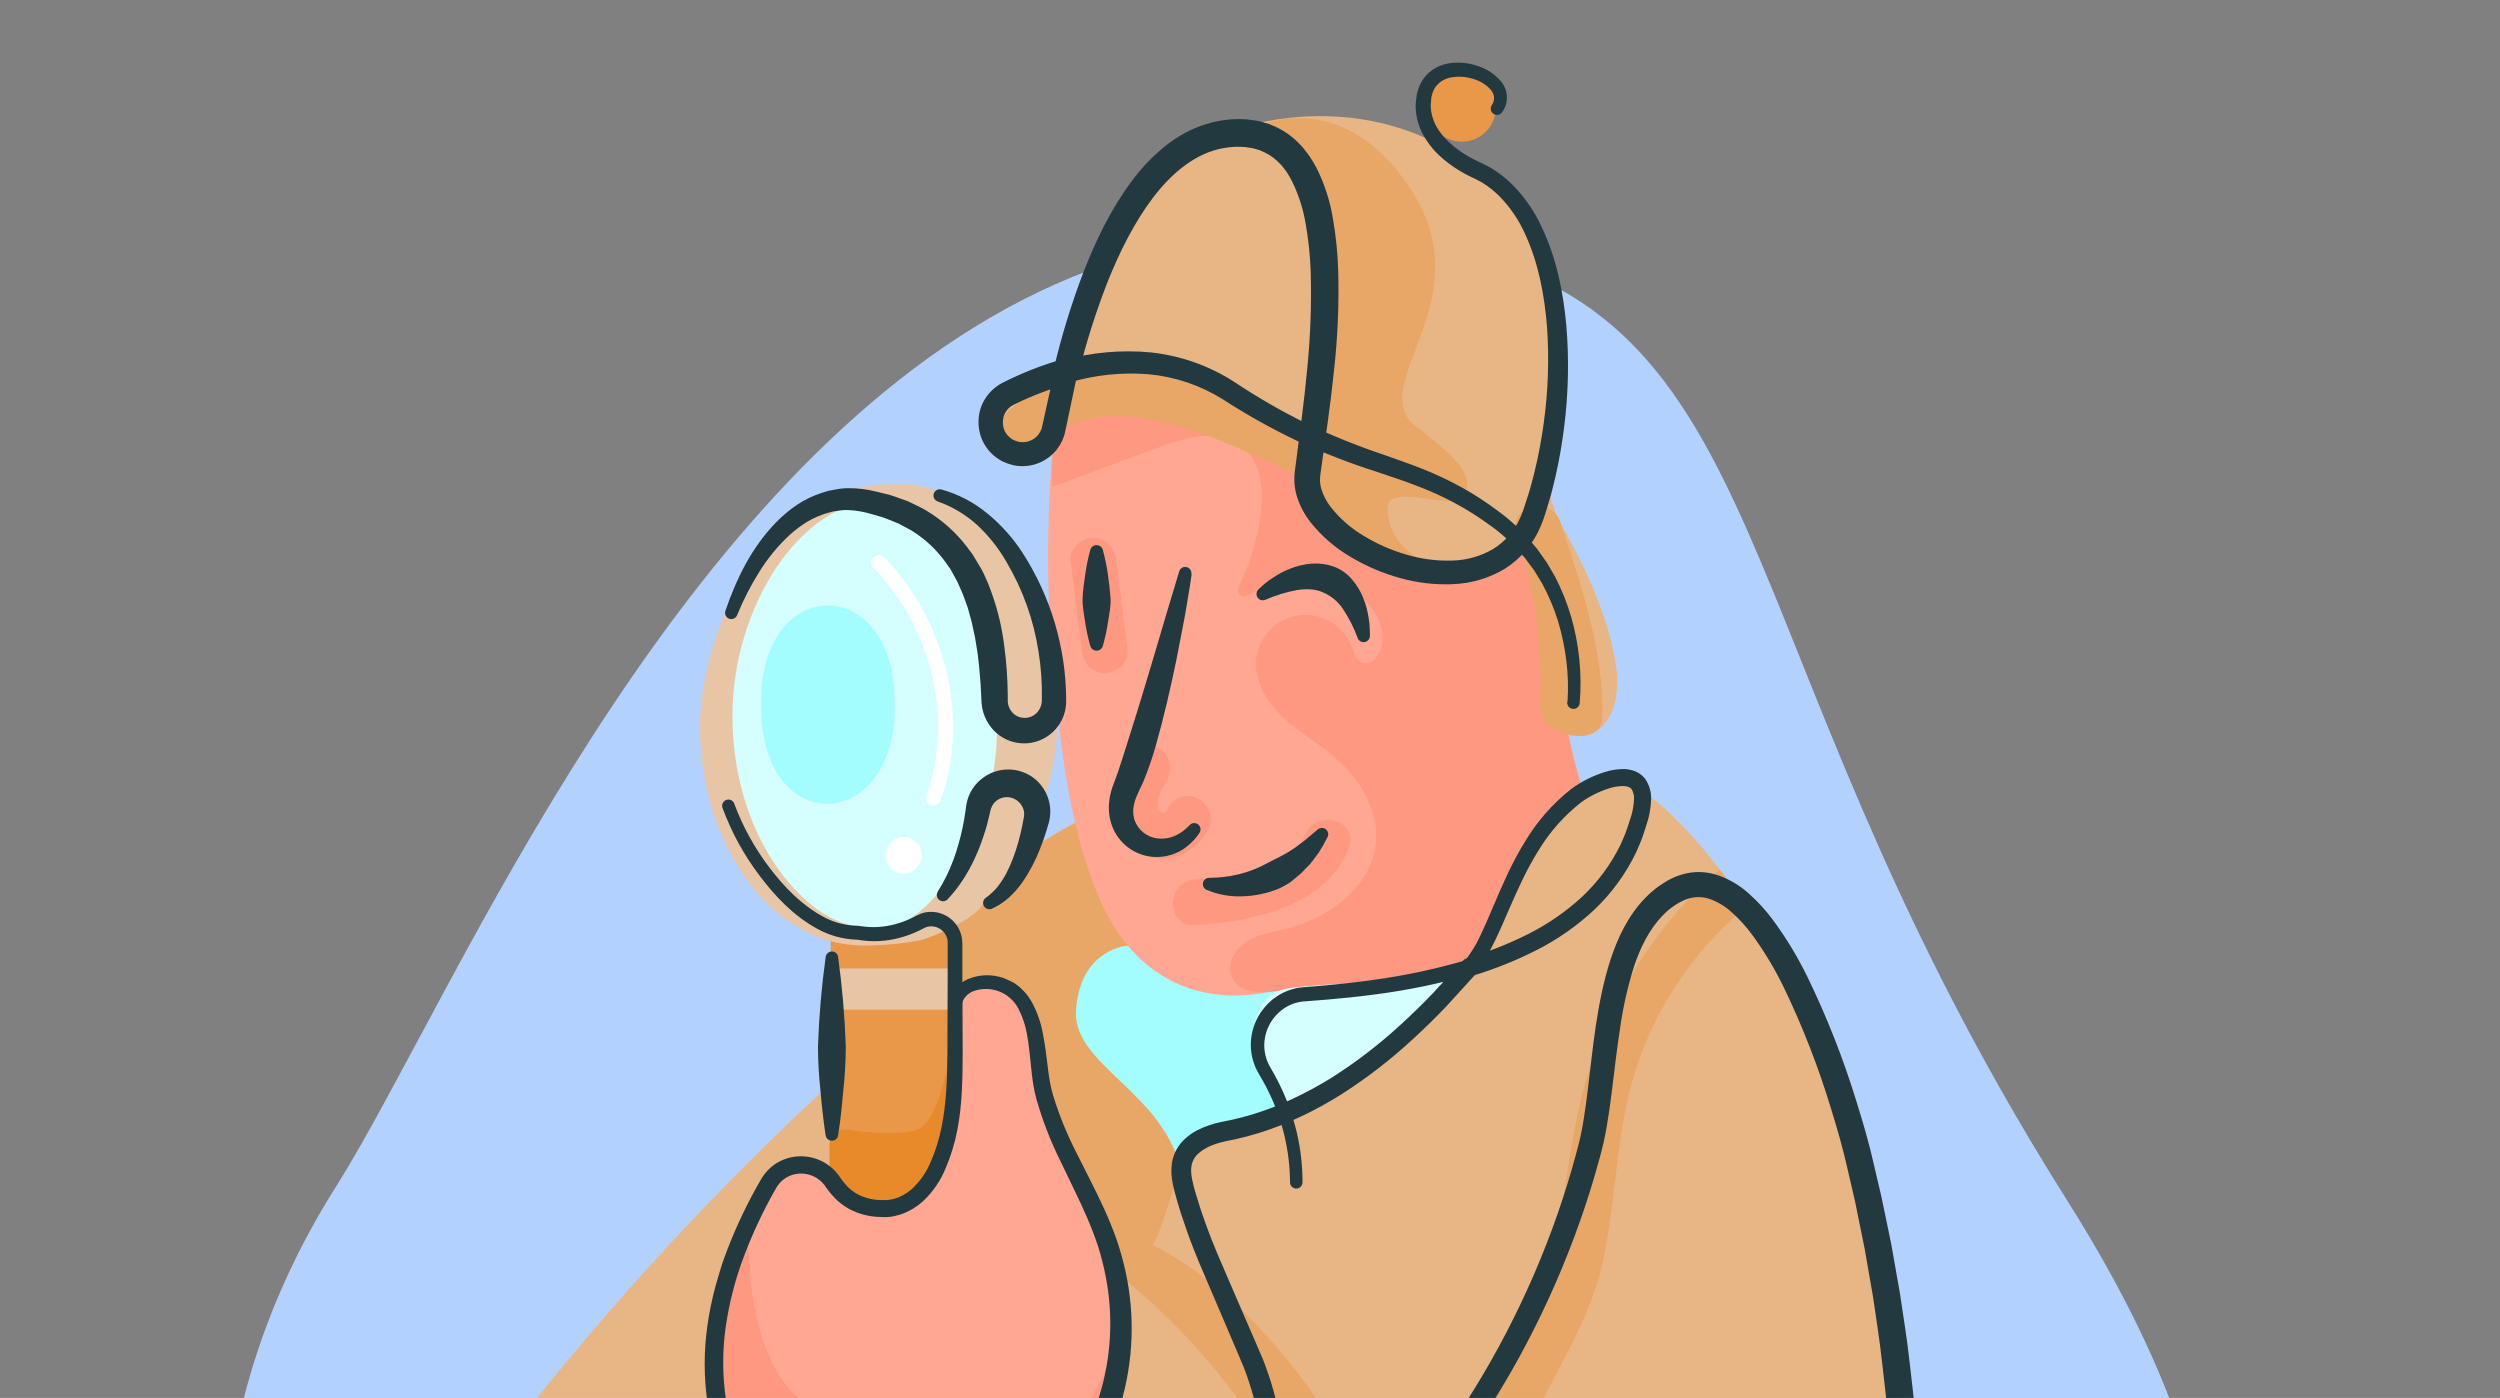 <svg width="490" height="274" viewBox="0 0 490 274" fill="none" xmlns="http://www.w3.org/2000/svg">
<rect x="0" y="0" width="490" height="274" fill="#808080" stroke="none"/>
<g clip-path="url(#clip0_1743_15226)">
<path d="M286.497 27.773C290.202 27.773 293.205 24.763 293.205 21.05C293.205 17.338 290.202 14.328 286.497 14.328C282.792 14.328 279.789 17.338 279.789 21.05C279.789 24.763 282.792 27.773 286.497 27.773Z" fill="#E89848"/>
<path d="M252.057 418.859C70.453 454.704 5.146 328.311 65.979 232.386C71.859 223.057 79.263 208.738 88.289 192.042C119.992 133.447 172.079 45.914 252.057 45.914C342.036 45.914 332.598 97.291 380.613 192.042C387.439 205.517 395.436 219.87 405.035 235.072C494.494 376.742 352.889 398.966 252.057 418.859Z" fill="#B3D1FF"/>
<path d="M371.343 368.442C371.254 369.257 371.163 370.075 371.068 370.897C370.99 371.648 370.887 372.37 370.799 373.146L370.72 373.789C370.686 374.084 370.647 374.373 370.603 374.678C369.985 379.51 369.27 384.405 368.393 389.316L368.319 389.34C342.732 399.804 312.533 406.787 283.358 412.704C272.696 414.86 262.151 416.893 252.057 418.857C240.875 421.07 230.134 422.677 219.835 423.679C204.956 425.223 189.973 425.491 175.049 424.479C147.898 422.515 124.887 415.935 106.101 405.967C105.929 405.888 105.768 405.795 105.611 405.707C104.631 404.901 103.651 404.101 102.671 403.315C101.276 402.202 99.863 401.117 98.432 400.06C95.982 398.223 93.49 396.449 90.955 394.737C90.904 394.709 90.856 394.676 90.813 394.639C83.463 389.384 76.446 383.801 71.57 376.028C64.872 365.343 61.731 352.296 63.554 339.745C64.309 334.823 65.655 330.01 67.562 325.412C79.102 305.564 94.071 287.543 108.516 269.974C123.158 252.08 138.879 235.1 155.591 219.131C162.506 212.542 169.603 206.158 176.881 199.981L177.165 199.873C177.945 199.588 179.655 199.74 179.527 198.891C176.048 175.321 222.569 155.07 222.569 155.07L250.068 197.143L281.261 195.925L282.241 195.89L316.414 194.555L351.204 193.2C351.694 194.088 352.184 194.972 352.625 195.851C355.27 200.832 357.617 205.966 359.656 211.226C361.944 217.894 363.512 223.595 364.198 226.384C366.534 235.763 368.448 245.237 369.941 254.805C375.831 292.291 375.645 330.877 371.343 368.442Z" fill="#E8B684"/>
<path d="M231.483 229.043C231.483 229.043 230.435 258.397 238.191 271.405C238.191 271.405 226.784 259.453 208.223 244.285C189.662 229.117 177.956 186.534 187.422 177.945C196.889 169.357 211.653 159.045 217.391 159.566C223.129 160.086 239.534 185.1 239.534 185.1L231.483 229.043Z" fill="#E8A766"/>
<path d="M180.682 177.938H169.554C165.833 177.938 162.816 180.96 162.816 184.689V240.889C162.816 244.618 165.833 247.641 169.554 247.641H180.682C184.403 247.641 187.419 244.618 187.419 240.889V184.689C187.419 180.96 184.403 177.938 180.682 177.938Z" fill="#E89848"/>
<path d="M137.199 142.075C137.199 128.287 147.391 91.199 179.599 95.235C183.666 95.726 176.821 102.109 173.783 104.874C173.743 104.908 161.533 106.779 161.503 106.814C157.627 110.43 154.67 114.924 152.879 119.919C148.028 132.947 147.117 150.05 154.07 162.522C157.867 169.333 175.434 173.428 182.24 176.595C186.096 178.388 194.872 174.022 192.079 177.941C190.428 180.258 182.769 183.794 180.167 184.324C176.964 184.931 173.715 185.26 170.456 185.306C168.004 185.402 165.552 185.154 163.169 184.57C161.172 184.052 159.244 183.297 157.426 182.321C153.607 180.221 150.248 177.374 147.548 173.949C144.554 170.171 142.191 165.932 140.551 161.398C138.726 156.403 137.635 151.17 137.312 145.861C137.237 144.601 137.199 143.339 137.199 142.075Z" fill="#E8C6A5"/>
<path d="M187.419 189.82H162.816V197.888H187.419V189.82Z" fill="#E8C6A5"/>
<path d="M199.476 142.983C199.476 158.936 190.906 173.363 180.249 179.565C173.879 183.267 165.951 182.565 160.061 178.146C150.227 170.78 143.562 156.579 143.562 140.292C143.562 119.177 156.758 97.93 173.085 97.93C197.315 99.255 199.476 121.888 199.476 142.983Z" fill="#D4FEFF"/>
<path d="M175.366 138.083C175.366 138.335 175.366 138.585 175.366 138.834C175.249 162.772 150.445 164.235 149.235 140.361C149.195 139.608 149.176 138.849 149.176 138.083C149.176 137.605 149.176 137.13 149.176 136.659C149.754 112.676 174.749 112.676 175.332 136.659C175.355 137.13 175.366 137.605 175.366 138.083Z" fill="#A3FDFF"/>
<path d="M207.322 140.282C207.213 149.732 204.777 159.009 200.231 167.289C197.693 171.851 194.425 176.177 190.182 179.275C189.089 180.076 179.627 185.408 178.686 183.748C178.039 182.609 172.929 181.966 174.212 181.73C179.975 180.67 184.326 174.33 185.237 173.383C188.501 170.004 190.603 165.664 192.181 161.234C195.656 151.382 196.359 140.761 194.214 130.535C192.093 120.326 187.354 106.709 178.461 100.581C173.967 97.497 168.622 97.89 163.477 100.355C164.912 98.991 166.53 97.835 168.283 96.918C169.795 96.178 171.396 95.638 173.046 95.312C187.79 92.43 199.163 107.097 203.75 119.319C206.237 126.022 207.448 133.132 207.322 140.282Z" fill="#E8C6A5"/>
<path d="M221.192 185.328C221.192 185.328 211.798 185.775 210.902 197.879C210.005 209.983 232.148 214.913 232.148 235.085C232.148 255.257 260.999 225.225 260.999 225.225L260.553 181.297L221.192 185.328Z" fill="#A3FDFF"/>
<path d="M291.644 196.977C283.387 194.895 274.904 193.846 266.389 193.854H266.345C260.235 192.955 253.542 193.653 246.917 194.738C242.712 195.445 238.404 195.222 234.294 194.085C226.68 191.968 220.574 186.449 216.561 178.416C216.4 178.111 216.257 177.782 216.106 177.468C209.736 163.905 207.805 146.041 206.418 131.212C205.345 119.271 205.138 107.268 205.801 95.297C205.987 91.507 206.247 87.712 206.58 83.915C208.001 67.411 220.589 54.453 236.264 49.817C242.863 47.84 249.835 47.449 256.613 48.676C263.391 49.903 269.786 52.713 275.278 56.878C281.721 61.691 287.597 68.614 292.32 77.993C304.012 101.195 303.698 142.781 313.121 163.267C323.994 186.901 291.644 196.977 291.644 196.977Z" fill="#FFA792"/>
<path d="M291.615 196.324C289.244 196.515 286.882 195.946 284.554 195.465C273.461 193.166 262.062 192.736 250.828 194.193C247.466 194.63 243.218 194.821 241.596 191.841C240.268 189.386 241.807 186.233 244.11 184.686C246.413 183.14 249.26 182.722 251.95 182.084C260.402 180.021 268.84 173.883 269.668 165.207C270.281 158.789 266.522 152.631 261.632 148.443C258.413 145.688 254.684 143.567 251.577 140.684C248.471 137.802 245.942 133.849 246.187 129.616C246.325 127.412 247.209 125.32 248.693 123.687C250.177 122.053 252.173 120.976 254.35 120.633C256.527 120.289 258.757 120.7 260.67 121.798C262.582 122.896 264.065 124.614 264.871 126.67C265.332 127.839 265.68 129.238 266.831 129.773C268.507 130.564 270.305 128.718 270.751 126.92C271.731 122.83 269.178 118.573 265.763 116.118C259.937 111.939 251.455 111.924 245.609 116.078C244.806 116.653 243.649 117.276 242.958 116.569C242.419 115.99 242.753 115.057 243.096 114.34C245.031 110.277 246.352 105.947 247.016 101.494C247.79 96.343 247.28 90.254 243.096 87.195C238.602 83.92 232.35 85.722 227.136 87.686L206.292 95.406C205.944 95.533 206.63 82.447 206.894 81.229C207.93 76.427 209.769 71.835 212.333 67.647C217.723 58.808 226.416 52.7 236.294 49.812L252.528 66.125L275.254 56.849C290.209 68.03 297.226 86.945 300.832 105.29C304.439 123.635 305.468 142.644 311.994 160.159C313.553 164.338 315.424 168.551 315.38 173.009C315.263 181.99 307.437 188.875 299.646 193.324C297.152 194.748 294.492 196.083 291.615 196.324Z" fill="#FF9880"/>
<path d="M194.719 84.043C195.763 87.078 199.379 88.35 202.236 86.901C211.016 82.447 223.09 75.774 231.479 79.103C252.951 87.623 256.268 92.97 256.268 92.97C256.268 92.97 255.778 107.343 271.977 110.255C288.177 113.167 292.332 109.435 295.909 107.117C299.486 104.799 303.068 122.433 303.749 135.804C304.401 148.777 319.032 146.489 316.719 130.402C315.303 120.581 310.09 110.009 306.258 103.297C303.713 98.85 302.829 93.64 303.764 88.6C306.214 75.425 308.34 48.585 289.691 33.402C264.279 12.774 227.304 26.061 220.743 40.331C214.182 54.6 209.336 72.607 209.336 72.607C209.336 72.607 192.127 76.501 194.719 84.043Z" fill="#E8B684"/>
<path d="M328.098 160.688V244.955H237.742V222.416C238.599 222.101 239.481 221.858 240.378 221.689C244.309 220.922 248.149 219.743 251.835 218.173C250.257 213.572 247.067 209.644 246.097 204.827C245.327 200.997 246.44 196.416 249.875 194.564C251.389 193.749 253.153 193.582 254.868 193.405C261.145 192.831 267.451 192.635 273.728 192.026C277.618 191.648 285.351 191.726 288.379 188.976C289.036 188.319 289.584 187.559 290.001 186.727C293.622 180.29 296.371 173.214 300.781 167.238C302.342 165.005 304.418 163.183 306.832 161.925C309.846 160.452 312.957 161.012 316.186 160.943L328.098 160.688Z" fill="#D4FEFF"/>
<path d="M371.067 370.881C370.95 371.863 370.837 372.811 370.719 373.778C370.685 374.073 370.646 374.363 370.602 374.667C369.974 379.578 369.225 384.488 368.318 389.335C360.027 434.554 339.609 476.249 292.535 476.249C247.705 476.249 230.868 453.612 219.829 423.707C215.257 411.284 211.68 397.594 207.52 383.751C188.812 397.422 168.81 399.268 169.751 383.923C170.388 373.685 168.771 363.329 166.379 354.26C164.775 348.22 164.835 341.857 166.552 335.849C168.269 329.84 171.579 324.411 176.13 320.137C176.104 320.099 176.074 320.063 176.042 320.029C176.106 319.995 176.292 319.897 176.581 319.725C180.416 317.481 184.107 315.002 187.636 312.3C197.436 304.905 210.754 292.521 216.835 276.592C219.244 270.457 220.347 263.886 220.074 257.299C220.074 257.299 220.745 251.254 220.745 251.249C220.741 251.232 220.741 251.213 220.745 251.195C220.835 250.818 220.993 250.46 221.21 250.14L221.235 250.095C221.995 248.964 222.832 247.886 223.739 246.869L223.802 246.791C224.582 245.935 225.294 245.021 225.934 244.056C228.805 238.757 229.594 232.06 232.794 226.761C237.018 219.833 244.309 219.572 251.095 216.449C262.15 211.343 272.651 204.571 281.26 195.924C281.618 195.585 281.956 195.227 282.299 194.873C291.712 185.052 295.558 172.56 303.124 161.713C305.203 158.75 307.945 156.315 311.13 154.603C315.379 152.3 317.785 151.824 321.714 154.731C327.511 159.027 332.568 164.448 337.046 170.41C338.845 172.801 340.565 175.276 342.191 177.805C345.465 182.853 348.429 188.116 351.183 193.199C351.673 194.087 352.163 194.971 352.604 195.85C355.249 200.831 357.597 205.965 359.635 211.225C365.074 225.21 368.348 239.867 369.925 254.805C370.699 262.25 371.078 269.73 371.062 277.216C371.038 277.52 376.604 323.305 371.067 370.881Z" fill="#E8B684"/>
<path d="M190.529 198.868C190.11 198.761 189.674 198.744 189.249 198.821C188.824 198.897 188.42 199.064 188.065 199.311C187.71 199.557 187.412 199.877 187.191 200.249C186.97 200.62 186.832 201.035 186.785 201.466C186.124 207.751 184.178 220.454 179.2 221.598C175.05 222.531 169.601 221.971 166.092 221.416C165.661 221.347 165.22 221.372 164.799 221.49C164.378 221.608 163.988 221.816 163.655 222.1C163.323 222.384 163.055 222.737 162.872 223.134C162.689 223.531 162.594 223.964 162.594 224.402V239.968C162.594 240.38 162.678 240.788 162.841 241.166C163.004 241.545 163.242 241.886 163.541 242.169C163.84 242.451 164.194 242.67 164.58 242.811C164.967 242.952 165.378 243.012 165.789 242.988L190.156 241.549C190.927 241.503 191.65 241.162 192.178 240.598C192.705 240.033 192.997 239.288 192.993 238.514L192.797 201.804C192.793 201.135 192.568 200.487 192.156 199.96C191.745 199.433 191.171 199.058 190.524 198.892L190.529 198.868Z" fill="#E8892A"/>
<path d="M280.283 306.709C279.527 307.467 279.027 308.442 278.851 309.498C278.675 310.554 278.833 311.639 279.303 312.601C279.672 313.361 280.025 314.093 280.361 314.796C280.86 315.839 281.625 316.731 282.579 317.382C283.532 318.033 284.641 318.419 285.792 318.502C286.943 318.584 288.095 318.361 289.132 317.853C290.168 317.346 291.053 316.572 291.695 315.612L298.8 304.995L310.859 284.956C315.205 277.747 326.147 279.888 327.519 288.202C339.769 363.733 280.91 376.363 273.325 339.731C271.855 332.651 269.253 325.29 265.975 317.983C265.188 316.235 264.361 314.487 263.495 312.739C263.432 312.611 263.378 312.498 263.324 312.371C263.276 312.298 263.234 312.223 263.196 312.145C263 311.614 262.804 311.094 262.608 310.573C248.07 272.552 223.408 253.122 220.777 251.158C220.625 251.04 220.547 250.986 220.547 250.986L221.243 250.097L221.267 250.053L223.771 246.827L223.835 246.748L225.966 244.013C246.708 254.605 261.349 277.718 268.67 291.585C269.064 292.33 269.634 292.967 270.332 293.438C271.029 293.91 271.831 294.202 272.668 294.29C273.505 294.377 274.35 294.257 275.13 293.939C275.909 293.622 276.598 293.117 277.137 292.469L277.166 292.434C286.124 281.632 293.209 269.807 299.667 257.409C305.851 245.54 306.468 231.384 309.203 218.43C313.221 199.387 322.692 182.972 337.049 170.406C338.848 172.798 340.567 175.272 342.194 177.801C331.365 186.755 323.546 198.831 319.801 212.39C316.69 223.846 316.66 235.832 314.137 247.401C311.687 258.572 305.067 268.604 300.074 278.798C295.079 289.144 288.389 298.578 280.283 306.709Z" fill="#E8A766"/>
<path d="M219.704 259.897C219.683 265.583 218.713 271.226 216.833 276.592C211.869 290.925 200.898 303.378 187.634 312.3C184.057 314.692 178.324 316.72 176.266 320.771C176.229 320.868 176.169 320.956 176.093 321.026C176.016 321.096 175.923 321.147 175.823 321.175C175.723 321.203 175.618 321.206 175.516 321.185C175.414 321.165 175.318 321.12 175.237 321.056C175.442 320.626 175.774 320.269 176.187 320.034C170.616 314.196 164.834 308.74 158.189 304.11C158.189 304.11 146.498 296.489 142.019 280.874C142.019 279.941 141.436 278.998 141.206 278.031C139.736 271.701 139.427 264.188 141.284 255.492C141.515 254.441 141.774 253.366 142.064 252.281C142.353 251.195 142.681 250.086 143.044 248.956C143.733 246.812 144.563 244.601 145.533 242.322C147.039 238.784 148.757 235.341 150.678 232.011C151.223 231.056 151.975 230.236 152.877 229.611C153.78 228.985 154.811 228.571 155.895 228.397C156.979 228.223 158.088 228.295 159.14 228.607C160.192 228.918 161.162 229.462 161.977 230.199C162.1 230.303 162.216 230.415 162.325 230.533C162.554 230.76 162.766 231.003 162.962 231.259C163.05 231.392 163.148 231.529 163.246 231.672C163.496 232.04 163.736 232.408 164.035 232.747C165.941 235.168 168.543 236.916 172.889 236.916C173.074 236.929 173.259 236.929 173.443 236.916C176.021 236.862 186.756 235.026 186.756 208.21V197.309C187.653 192.889 192.313 191.588 196.13 193.012C203.911 195.899 202.804 207.552 204.352 213.891C206.93 224.414 213.662 233.489 217.063 243.737C218.807 248.945 219.699 254.403 219.704 259.897Z" fill="#FFA792"/>
<path d="M220.99 127.48L218.78 109.866C218.476 107.445 216.942 105.412 214.306 105.383C212.121 105.383 209.533 107.465 209.832 109.866L212.042 127.48C212.346 129.9 213.88 131.933 216.516 131.963C218.726 131.982 221.313 129.881 220.99 127.48Z" fill="#FF9880"/>
<path d="M230.886 167.789C230.565 167.898 230.238 167.988 229.906 168.059C230.218 167.921 230.548 167.83 230.886 167.789Z" fill="#FF9880"/>
<path d="M237.088 161.688C236.564 163.1 235.736 164.378 234.663 165.432C233.59 166.486 232.298 167.29 230.879 167.787C230.558 167.896 230.231 167.986 229.899 168.057C228.512 168.366 227.073 168.35 225.693 168.009C224.314 167.668 223.032 167.012 221.947 166.093C216.067 161.271 217.968 153.93 221.104 148.126C223.848 143.053 231.57 147.581 228.826 152.653C228.037 154.126 226.224 156.798 227.102 158.546C227.252 158.908 227.524 159.207 227.871 159.39C228.165 159.523 228.542 159.012 228.478 159.238C229.375 157.004 231.458 155.501 233.952 156.179C236.127 156.773 237.955 159.429 237.088 161.688Z" fill="#FF9880"/>
<path d="M219.704 259.899C219.683 265.585 218.713 271.228 216.833 276.594C211.869 290.927 200.898 303.38 187.634 312.302C184.057 314.694 178.324 316.722 176.266 320.773C176.229 320.87 176.169 320.958 176.093 321.028C176.016 321.098 175.923 321.149 175.823 321.177C175.723 321.204 175.618 321.208 175.516 321.187C175.414 321.167 175.318 321.122 175.237 321.058C175.442 320.628 175.774 320.271 176.187 320.036C170.616 314.198 164.834 308.742 158.189 304.112C158.189 304.112 146.498 296.491 142.019 280.876C142.019 279.943 141.436 279 141.206 278.033C139.736 271.703 139.427 264.19 141.284 255.494C141.515 254.443 141.774 253.368 142.064 252.283C142.353 251.197 142.681 250.088 143.044 248.958C143.733 246.814 144.563 244.603 145.533 242.324C145.928 242.278 146.326 242.263 146.723 242.28C146.723 242.28 145.606 271.713 161.708 277.021C177.809 282.329 179.749 293.088 185.639 294.281C191.529 295.474 213.148 285.295 219.626 260.193L219.704 259.899Z" fill="#FF9880"/>
<path d="M305.824 102.324C303.991 96.888 295.347 99.221 297.195 104.706C300.895 115.584 302.472 127.073 301.84 138.548C301.531 144.313 313.718 146.709 314.026 140.959C314.668 128.654 309.763 113.996 305.824 102.324Z" fill="#E8A766"/>
<path d="M286.945 97.253C286.899 97.376 286.825 97.487 286.729 97.577C284.671 99.87 271.887 94.689 271.96 99.497C272.034 104.304 274.646 108.552 281.8 111.375C263.346 113.339 255.193 101.962 256.251 92.971C256.467 91.115 256.834 88.615 257.231 85.674C259.897 66.356 264.581 27.869 244.285 26.111C246.172 24.166 263.131 16.693 276.434 36.963C291.134 59.305 266.815 75.667 277.777 83.803C288.738 91.94 288.121 94.184 286.945 97.253Z" fill="#E8A766"/>
<path d="M262.12 86.276C252.08 81.96 234.229 72.778 223.219 71.643C213.673 70.661 204.329 74.295 197.396 80.791C193.182 84.72 199.517 91.069 203.722 87.131C218.02 73.735 242.373 87.965 257.2 94.344C262.433 96.598 267.402 88.55 262.12 86.276Z" fill="#E8A766"/>
<path d="M177.136 171.216C179.111 171.216 180.713 169.611 180.713 167.631C180.713 165.652 179.111 164.047 177.136 164.047C175.16 164.047 173.559 165.652 173.559 167.631C173.559 169.611 175.16 171.216 177.136 171.216Z" fill="white"/>
<path d="M255.78 163.73C253.119 170.664 240.374 171.945 234.22 172.368C228.506 172.761 228.462 181.727 234.22 181.334C245.323 180.573 259.935 177.799 264.423 166.112C266.452 160.725 257.803 158.393 255.78 163.73Z" fill="#FF9880"/>
<path d="M317.474 352.123C314.257 354.924 310.715 357.326 306.925 359.277C305.009 360.258 303.016 361.079 300.966 361.732C298.911 362.404 296.798 362.886 294.655 363.171C290.354 363.743 285.987 363.561 281.748 362.636C279.649 362.172 277.584 361.568 275.565 360.829L272.698 359.901C271.718 359.606 270.738 359.41 269.758 359.154C265.852 358.246 261.852 357.801 257.841 357.829C253.842 357.892 249.862 358.409 245.978 359.37C242.111 360.357 238.377 361.811 234.86 363.701L233.547 364.418C233.104 364.645 232.675 364.899 232.263 365.18L229.769 366.805C228.156 367.969 226.607 369.22 225.129 370.551L224.012 371.534L222.948 372.614C222.253 373.35 221.581 374.003 220.861 374.804C219.42 376.382 217.921 377.902 216.363 379.366C213.248 382.299 209.909 384.983 206.377 387.394C202.823 389.832 199.05 391.931 195.107 393.665C193.107 394.544 191.049 395.282 188.947 395.874C186.8 396.512 184.593 396.928 182.362 397.117C179.983 397.358 177.58 397.153 175.276 396.513C174.017 396.143 172.827 395.569 171.753 394.814L170.935 394.205C170.68 393.979 170.445 393.714 170.205 393.473C169.72 392.984 169.296 392.438 168.941 391.848C167.619 389.617 166.99 387.043 167.133 384.453C167.133 383.805 167.133 383.323 167.177 382.827C167.221 382.332 167.226 381.845 167.226 381.325C167.25 380.343 167.226 379.317 167.226 378.315C167.129 374.277 166.758 370.251 166.113 366.265C165.8 364.266 165.437 362.268 165.006 360.284C164.79 359.302 164.57 358.32 164.325 357.313L163.57 354.278C162.492 349.92 162.205 345.402 162.723 340.942C162.982 338.718 163.459 336.526 164.148 334.396C164.788 332.242 165.635 330.155 166.677 328.165C169.784 322.132 174.544 317.112 180.397 313.694C180.887 313.409 181.308 313.154 181.744 312.889L183.033 312.098L185.615 310.517C192.42 306.168 198.532 300.816 203.745 294.642C208.89 288.474 213.021 281.443 215.407 273.817C217.809 266.174 218.26 258.05 216.721 250.188C216.337 248.225 215.846 246.284 215.251 244.374C214.628 242.474 213.898 240.588 213.099 238.717C211.482 234.975 209.596 231.293 207.803 227.492C205.906 223.664 204.358 219.672 203.177 215.565C202.876 214.505 202.644 213.428 202.481 212.339C202.31 211.258 202.207 210.203 202.094 209.162C201.878 207.08 201.697 205.047 201.349 203.087C201.065 201.203 200.474 199.378 199.6 197.686C198.782 196.127 197.422 194.923 195.778 194.301C194.133 193.68 192.319 193.684 190.677 194.313C189.954 194.609 189.341 195.124 188.923 195.786L188.678 196.277L188.516 196.832L188.433 197.455V198.069V198.231C188.433 198.557 188.304 198.869 188.074 199.099C187.844 199.329 187.533 199.459 187.208 199.459C186.883 199.459 186.571 199.329 186.342 199.099C186.112 198.869 185.983 198.557 185.983 198.231V197.288C185.983 196.979 186.047 196.674 186.086 196.365C186.125 196.056 186.247 195.732 186.336 195.417C186.424 195.103 186.595 194.804 186.752 194.509C187.421 193.377 188.424 192.481 189.624 191.946C191.869 190.975 194.397 190.888 196.704 191.7C197.268 191.911 197.807 192.191 198.355 192.437C198.904 192.682 199.37 193.109 199.855 193.473C200.301 193.882 200.725 194.314 201.124 194.769C201.499 195.235 201.84 195.727 202.143 196.242C203.24 198.21 204.002 200.348 204.397 202.567C204.828 204.698 205.078 206.805 205.328 208.857C205.455 209.883 205.573 210.9 205.749 211.867C205.91 212.833 206.135 213.788 206.421 214.725C207.609 218.606 209.142 222.373 211.002 225.98C212.82 229.672 214.795 233.345 216.549 237.224C217.416 239.164 218.23 241.153 218.935 243.186C219.622 245.231 220.196 247.313 220.655 249.422C222.477 257.943 222.14 266.785 219.675 275.143C217.155 283.423 213.016 291.118 207.499 297.779C202.053 304.406 195.642 310.174 188.482 314.887L185.772 316.596L184.415 317.45C183.964 317.735 183.494 318.035 183.102 318.266C181.462 319.255 179.918 320.396 178.491 321.673C175.64 324.214 173.271 327.25 171.498 330.635C167.992 337.544 167.063 345.481 168.877 353.016L169.617 356.041C169.867 357.072 170.107 358.113 170.318 359.154C170.759 361.236 171.136 363.333 171.454 365.445C172.091 369.681 172.433 373.957 172.478 378.241C172.478 379.317 172.478 380.392 172.439 381.467C172.439 382.007 172.4 382.543 172.371 383.083L172.327 383.888C172.327 384.173 172.327 384.34 172.327 384.576C172.194 386.161 172.535 387.751 173.307 389.142C174.114 390.39 175.353 391.296 176.786 391.686C178.49 392.163 180.267 392.321 182.029 392.152C183.938 392.01 185.828 391.673 187.668 391.146C189.57 390.632 191.433 389.985 193.245 389.211C196.928 387.64 200.456 385.728 203.785 383.5C207.143 381.263 210.321 378.766 213.291 376.031C214.777 374.666 216.211 373.244 217.593 371.764C218.274 371.033 219.097 370.237 219.842 369.481L220.993 368.337L222.223 367.276C223.861 365.846 225.575 364.507 227.358 363.264L230.107 361.541C230.56 361.245 231.029 360.976 231.514 360.736L232.949 359.979C236.785 358.005 240.846 356.505 245.043 355.511C249.241 354.535 253.536 354.041 257.846 354.038C262.142 354.079 266.418 354.626 270.586 355.668C271.62 355.953 272.669 356.159 273.688 356.522L276.726 357.578C278.591 358.311 280.503 358.918 282.449 359.395C286.316 360.334 290.317 360.592 294.273 360.156C296.252 359.938 298.207 359.539 300.114 358.963C302.036 358.4 303.91 357.679 305.714 356.807C309.357 355.034 312.775 352.828 315.892 350.237C316.144 350.049 316.458 349.966 316.77 350.004C317.082 350.041 317.367 350.198 317.567 350.441C317.767 350.683 317.866 350.994 317.845 351.308C317.823 351.622 317.681 351.915 317.45 352.128L317.474 352.123Z" fill="#233940"/>
<path d="M237.163 172.053C238.146 172.039 239.127 171.975 240.103 171.862C241.077 171.734 242.042 171.549 242.994 171.307C244.844 170.836 246.628 170.137 248.306 169.225C249.942 168.306 251.736 167.619 253.368 166.44L253.995 166.033L254.588 165.571C254.98 165.257 255.401 164.967 255.813 164.658C256.602 164.005 257.366 163.298 258.209 162.635L258.331 162.542C258.554 162.365 258.83 162.27 259.114 162.274C259.398 162.277 259.672 162.378 259.89 162.56C260.108 162.743 260.256 162.994 260.311 163.274C260.365 163.553 260.322 163.842 260.188 164.093C259.674 165.121 259.106 166.12 258.488 167.089C258.145 167.555 257.812 168.031 257.449 168.493L256.91 169.19C256.719 169.416 256.508 169.617 256.308 169.834L255.063 171.11C254.627 171.513 254.156 171.891 253.691 172.269L253 172.844C252.755 173.025 252.51 173.168 252.231 173.335C251.713 173.65 251.176 173.934 250.624 174.184C248.369 175.106 245.967 175.612 243.533 175.677C241.121 175.784 238.716 175.351 236.492 174.41C236.236 174.298 236.026 174.102 235.897 173.854C235.768 173.606 235.727 173.321 235.781 173.046C235.836 172.772 235.982 172.524 236.196 172.345C236.41 172.165 236.678 172.064 236.957 172.058L237.163 172.053Z" fill="#233940"/>
<path d="M233.567 112.533C233.17 115.366 232.67 118.165 232.19 120.979L230.563 129.376C229.402 134.959 228.138 140.527 226.555 146.071C226.349 146.763 226.168 147.456 225.943 148.148L225.237 150.206C225.007 150.888 224.747 151.585 224.468 152.268L224.056 153.294L223.566 154.33L222.743 156.147C222.532 156.65 222.368 157.171 222.253 157.704C222.024 158.694 222.058 159.726 222.351 160.699C222.691 161.681 223.304 162.545 224.117 163.189C224.931 163.834 225.911 164.232 226.942 164.338C228.065 164.462 229.202 164.293 230.24 163.847C231.353 163.34 232.353 162.613 233.18 161.711C233.392 161.486 233.68 161.35 233.988 161.328C234.295 161.307 234.6 161.402 234.841 161.594C235.082 161.787 235.242 162.063 235.289 162.369C235.336 162.674 235.267 162.986 235.096 163.243C234.2 164.6 233.021 165.748 231.641 166.606C230.161 167.497 228.468 167.968 226.741 167.971C224.922 167.981 223.14 167.455 221.615 166.46C220.09 165.466 218.889 164.045 218.162 162.374C217.439 160.68 217.181 158.823 217.417 156.997C217.522 156.126 217.711 155.268 217.98 154.433L218.754 152.327L219.097 151.399L219.411 150.417C219.607 149.759 219.862 149.13 220.058 148.453C220.46 147.122 220.891 145.811 221.317 144.47C223.022 139.138 224.659 133.721 226.261 128.295L228.672 120.144L231.122 111.993C231.211 111.696 231.408 111.444 231.674 111.287C231.941 111.13 232.257 111.079 232.559 111.146C232.86 111.212 233.126 111.391 233.302 111.645C233.478 111.9 233.552 112.212 233.508 112.518L233.567 112.533Z" fill="#233940"/>
<path d="M246.64 115.538C247.534 114.649 248.52 113.857 249.58 113.176C250.645 112.472 251.782 111.882 252.971 111.418C254.239 110.919 255.572 110.605 256.93 110.485C258.421 110.357 259.922 110.539 261.34 111.02C262.784 111.541 264.063 112.44 265.044 113.623C265.954 114.692 266.68 115.905 267.195 117.212C267.445 117.819 267.658 118.44 267.832 119.073C267.994 119.692 268.112 120.32 268.229 120.934C268.347 121.548 268.411 122.167 268.45 122.781C268.489 123.394 268.504 124.003 268.504 124.612C268.505 124.903 268.405 125.185 268.221 125.409C268.037 125.634 267.781 125.787 267.496 125.842C267.211 125.897 266.916 125.851 266.662 125.712C266.408 125.573 266.21 125.349 266.103 125.079V125.039C265.363 123.024 264.388 121.104 263.197 119.319C262.688 118.56 262.065 117.884 261.35 117.315C260.734 116.837 260.061 116.44 259.346 116.132C257.993 115.474 256.141 115.336 254.152 115.665C252.066 116.053 250.03 116.677 248.085 117.526L247.992 117.566C247.729 117.678 247.434 117.696 247.159 117.614C246.884 117.533 246.646 117.358 246.485 117.12C246.325 116.882 246.252 116.595 246.279 116.309C246.306 116.023 246.432 115.756 246.635 115.553L246.64 115.538Z" fill="#233940"/>
<path d="M216.154 107.783C216.579 109.331 216.906 110.904 217.134 112.492C217.364 114.064 217.55 115.63 217.663 117.201C217.776 118.773 217.403 120.339 217.173 121.91C216.93 123.5 216.59 125.072 216.154 126.619C216.058 126.945 215.838 127.219 215.542 127.382C215.245 127.544 214.896 127.583 214.571 127.489C214.365 127.428 214.178 127.316 214.025 127.165C213.873 127.013 213.761 126.825 213.699 126.619C213.263 125.072 212.923 123.5 212.68 121.91C212.459 120.339 212.116 118.773 212.19 117.201C212.263 115.63 212.489 114.064 212.719 112.492C212.947 110.904 213.274 109.331 213.699 107.783C213.772 107.513 213.931 107.275 214.153 107.106C214.374 106.936 214.645 106.844 214.924 106.844C215.203 106.844 215.474 106.936 215.695 107.106C215.917 107.275 216.076 107.513 216.149 107.783H216.154Z" fill="#233940"/>
<path d="M307.231 137.529C307.412 134.872 307.338 132.203 307.01 129.56C306.689 126.898 306.137 124.269 305.359 121.703C304.568 119.165 303.532 116.71 302.267 114.372L301.233 112.678L300.714 111.833L300.126 111.038L298.955 109.447L297.641 107.974C295.888 105.99 293.898 104.228 291.717 102.729C289.551 101.154 287.277 99.733 284.911 98.477C280.207 95.938 275.111 94.229 269.863 92.481C264.546 90.785 259.337 88.763 254.267 86.427C249.228 84.02 244.349 81.291 239.66 78.256C235.248 75.502 230.254 73.82 225.077 73.346C219.85 72.933 214.591 73.488 209.564 74.981L211.147 73.35L209.902 79.277L209.28 82.224L208.966 83.697L208.799 84.477C208.733 84.82 208.645 85.158 208.535 85.489C208.093 86.827 207.329 88.034 206.31 89.006C205.291 89.977 204.049 90.682 202.694 91.057C201.336 91.43 199.909 91.467 198.534 91.165C197.861 90.996 197.204 90.764 196.574 90.473C195.942 90.157 195.35 89.766 194.81 89.309C193.722 88.384 192.881 87.203 192.36 85.872C191.869 84.555 191.691 83.141 191.841 81.742C191.989 80.329 192.495 78.977 193.311 77.814C194.122 76.651 195.201 75.701 196.456 75.044C200.249 73.115 204.218 71.558 208.309 70.394L206.565 72.187C208.085 65.769 210.025 59.459 212.372 53.296C214.797 47.134 217.683 41.055 221.78 35.55C223.844 32.728 226.301 30.216 229.076 28.091C230.527 27.01 232.087 26.084 233.731 25.327C235.411 24.569 237.176 24.017 238.988 23.682C240.809 23.35 242.666 23.258 244.511 23.407L245.922 23.608L246.627 23.716C246.863 23.77 247.117 23.839 247.333 23.903C247.823 24.035 248.269 24.163 248.734 24.305L250.092 24.885C251.868 25.717 253.469 26.884 254.806 28.322L255.296 28.843L255.737 29.398C256.026 29.771 256.334 30.139 256.599 30.522C257.124 31.287 257.604 32.082 258.035 32.904C259.611 36.048 260.699 39.417 261.259 42.891C261.838 46.213 262.182 49.572 262.288 52.943C262.472 59.547 262.193 66.156 261.455 72.722C260.798 79.243 259.804 85.72 258.926 92.059L258.76 93.252C258.729 93.538 258.716 93.825 258.721 94.112C258.731 94.704 258.821 95.292 258.99 95.86C259.378 97.124 259.992 98.307 260.803 99.351C262.616 101.656 264.845 103.598 267.374 105.076C269.958 106.647 272.74 107.865 275.645 108.7C278.505 109.555 281.482 109.953 284.465 109.879C287.328 109.837 290.132 109.064 292.614 107.635C295.009 106.156 296.892 103.973 298.004 101.384C298.302 100.699 298.564 99.999 298.788 99.287C299.043 98.546 299.278 97.814 299.518 97.043C299.758 96.272 299.979 95.536 300.18 94.769C300.38 94.004 300.591 93.247 300.772 92.476C301.52 89.399 302.111 86.285 302.541 83.147C303.428 76.862 303.656 70.501 303.222 64.168C302.732 57.878 301.542 51.587 298.969 45.975C297.746 43.188 296.027 40.648 293.898 38.477C292.85 37.426 291.682 36.503 290.419 35.727L289.473 35.236L288.983 34.976L288.39 34.711C287.601 34.337 286.852 33.92 286.112 33.483C284.619 32.597 283.23 31.546 281.971 30.35C280.653 29.106 279.557 27.644 278.732 26.029C277.896 24.352 277.461 22.502 277.463 20.628C277.463 20.166 277.551 19.704 277.6 19.248L277.684 18.56C277.728 18.329 277.801 18.069 277.86 17.863C278.114 16.906 278.555 16.01 279.159 15.226C279.776 14.418 280.555 13.749 281.447 13.262C282.306 12.816 283.234 12.518 284.191 12.378C286.008 12.134 287.857 12.319 289.591 12.918C291.394 13.471 293 14.533 294.216 15.977C294.91 16.807 295.309 17.844 295.35 18.926C295.392 20.008 295.074 21.072 294.447 21.953C294.271 22.228 293.994 22.422 293.676 22.492C293.358 22.562 293.025 22.502 292.751 22.326C292.477 22.151 292.284 21.873 292.214 21.554C292.144 21.236 292.203 20.902 292.379 20.628C292.706 20.178 292.867 19.627 292.833 19.072C292.799 18.516 292.572 17.989 292.193 17.583C291.269 16.572 290.08 15.84 288.763 15.472C287.42 15.041 285.995 14.93 284.602 15.148C283.975 15.227 283.37 15.43 282.821 15.744C282.271 16.058 281.79 16.478 281.403 16.979C281.042 17.484 280.787 18.057 280.653 18.663C280.619 18.825 280.57 18.978 280.54 19.154L280.501 19.645C280.501 19.989 280.418 20.338 280.413 20.681C280.45 22.062 280.802 23.416 281.442 24.639C282.789 27.095 285.166 29.118 287.778 30.64C288.434 31.013 289.106 31.376 289.787 31.686L290.306 31.912L290.904 32.216L292.099 32.84C293.609 33.735 295.007 34.806 296.264 36.031C298.716 38.456 300.708 41.306 302.144 44.443C305.084 50.596 306.403 57.239 307.005 63.834C307.553 70.437 307.411 77.079 306.579 83.652C306.176 86.94 305.605 90.205 304.869 93.434C304.692 94.243 304.496 95.049 304.281 95.855C304.08 96.66 303.859 97.46 303.619 98.261C303.379 99.061 303.129 99.857 302.884 100.647C302.63 101.481 302.332 102.3 301.993 103.102C300.568 106.537 298.126 109.451 294.995 111.45C291.88 113.327 288.338 114.376 284.705 114.5C281.218 114.645 277.73 114.235 274.371 113.287C271.041 112.369 267.847 111.01 264.875 109.245C261.788 107.473 259.065 105.13 256.849 102.341C255.66 100.827 254.756 99.108 254.183 97.269C253.886 96.284 253.721 95.263 253.693 94.234C253.678 93.71 253.698 93.185 253.752 92.663L253.909 91.45C254.737 84.939 255.643 78.59 256.222 72.206C256.853 65.878 257.077 59.516 256.893 53.159C256.784 50.049 256.457 46.951 255.913 43.888C255.431 40.955 254.516 38.11 253.198 35.447C252.881 34.826 252.527 34.224 252.14 33.645C251.949 33.36 251.728 33.115 251.527 32.845L251.219 32.447L250.876 32.098C250.008 31.152 248.965 30.385 247.803 29.839L246.931 29.456L245.981 29.172C245.824 29.127 245.672 29.078 245.491 29.039L245.001 28.97L244.021 28.818C242.644 28.705 241.259 28.771 239.9 29.015C234.397 29.933 229.639 33.925 225.974 38.762C222.309 43.598 219.467 49.334 217.11 55.192C214.792 61.124 212.865 67.204 211.343 73.39C211.236 73.814 211.019 74.201 210.713 74.513C210.407 74.825 210.024 75.049 209.603 75.162C205.831 76.201 202.167 77.598 198.661 79.336C198.096 79.612 197.609 80.027 197.247 80.542C196.884 81.057 196.658 81.656 196.589 82.282C196.515 82.924 196.587 83.573 196.799 84.183C197.027 84.767 197.391 85.287 197.863 85.7C198.1 85.906 198.36 86.083 198.637 86.23C198.936 86.364 199.244 86.477 199.558 86.569C200.183 86.711 200.834 86.701 201.454 86.54C202.075 86.374 202.645 86.058 203.115 85.62C203.585 85.181 203.94 84.634 204.149 84.026C204.204 83.865 204.246 83.701 204.277 83.535L204.434 82.818L204.767 81.3L205.433 78.266L206.781 72.251C206.865 71.865 207.053 71.51 207.324 71.225C207.595 70.939 207.939 70.733 208.319 70.63H208.363C213.935 69.054 219.75 68.525 225.513 69.069C231.333 69.681 236.929 71.648 241.855 74.814C246.369 77.825 251.073 80.542 255.937 82.945C260.835 85.292 265.872 87.336 271.02 89.064C273.607 89.977 276.233 90.876 278.86 91.921C281.485 92.964 284.041 94.173 286.513 95.54C288.985 96.912 291.358 98.456 293.614 100.161C295.926 101.831 298.031 103.773 299.881 105.946C300.371 106.491 300.821 107.031 301.277 107.586L302.522 109.344L303.144 110.223L303.693 111.146L304.776 113.002C306.091 115.535 307.156 118.191 307.956 120.932C309.534 126.412 310.099 132.135 309.622 137.819C309.595 138.145 309.441 138.446 309.192 138.658C308.943 138.869 308.621 138.973 308.296 138.946C307.972 138.919 307.671 138.764 307.46 138.515C307.249 138.266 307.145 137.943 307.172 137.618L307.231 137.529Z" fill="#233940"/>
<path d="M183.814 174.711C186.264 170.915 187.734 166.604 188.675 162.199C188.895 161.094 189.101 159.984 189.248 158.87L189.356 158.03C189.413 157.622 189.498 157.218 189.611 156.822C189.84 156.009 190.196 155.237 190.664 154.534C191.624 153.113 192.99 152.018 194.584 151.391C196.201 150.761 197.973 150.649 199.656 151.072C200.497 151.292 201.302 151.636 202.042 152.093C202.769 152.564 203.422 153.142 203.977 153.807C204.799 154.804 205.375 155.979 205.661 157.24C205.946 158.501 205.931 159.811 205.619 161.065C205.443 161.703 205.281 162.263 205.09 162.862C204.727 164.045 204.306 165.209 203.845 166.368C202.943 168.728 201.755 170.967 200.307 173.036C199.549 174.094 198.684 175.069 197.725 175.948C196.733 176.836 195.611 177.566 194.398 178.114C194.12 178.233 193.808 178.245 193.521 178.148C193.235 178.051 192.994 177.852 192.845 177.588C192.695 177.324 192.648 177.015 192.713 176.719C192.777 176.422 192.948 176.16 193.193 175.982L193.251 175.938C194.093 175.339 194.853 174.63 195.51 173.832C196.168 172.989 196.752 172.09 197.255 171.146C198.249 169.169 199.04 167.096 199.616 164.959C199.915 163.878 200.17 162.778 200.396 161.674C200.513 161.133 200.621 160.539 200.704 160.029C200.749 159.703 200.749 159.372 200.704 159.047C200.584 158.423 200.295 157.844 199.869 157.373C199.443 156.902 198.896 156.557 198.289 156.375C197.671 156.195 197.015 156.195 196.397 156.375C195.762 156.569 195.198 156.948 194.78 157.465C194.579 157.734 194.414 158.028 194.29 158.339C194.224 158.499 194.168 158.663 194.124 158.83L193.928 159.739C193.648 160.947 193.34 162.15 192.948 163.328C191.478 168.047 189.165 172.619 185.745 176.253C185.536 176.48 185.249 176.621 184.941 176.646C184.634 176.671 184.328 176.579 184.085 176.388C183.843 176.196 183.681 175.921 183.632 175.615C183.584 175.31 183.652 174.997 183.824 174.74L183.814 174.711Z" fill="#233940"/>
<path d="M164.269 187.574C165.069 193.371 165.571 199.206 165.773 205.055C165.767 207.975 165.604 210.893 165.283 213.796C165.033 216.707 164.724 219.624 164.274 222.536C164.228 222.829 164.08 223.096 163.855 223.289C163.63 223.482 163.344 223.588 163.049 223.588C162.753 223.588 162.467 223.482 162.242 223.289C162.017 223.096 161.869 222.829 161.824 222.536C161.373 219.624 161.064 216.707 160.814 213.796C160.494 210.893 160.33 207.975 160.324 205.055C160.526 199.206 161.028 193.371 161.829 187.574C161.866 187.275 162.012 187 162.237 186.801C162.463 186.602 162.753 186.492 163.054 186.492C163.354 186.492 163.644 186.602 163.87 186.801C164.095 187 164.241 187.275 164.279 187.574H164.269Z" fill="#233940"/>
<path d="M184.45 95.921C187.785 96.835 190.887 98.45 193.549 100.66C196.193 102.831 198.49 105.394 200.36 108.261C205.918 116.837 208.906 126.83 208.97 137.056C208.986 137.574 208.958 138.093 208.886 138.607C208.811 139.174 208.673 139.731 208.475 140.267C207.977 141.635 207.127 142.848 206.011 143.781C204.896 144.715 203.554 145.336 202.121 145.582C200.688 145.828 199.216 145.691 197.854 145.183C196.492 144.676 195.287 143.817 194.363 142.693C193.621 141.799 193.066 140.766 192.731 139.653C192.562 139.095 192.452 138.521 192.403 137.939L192.354 137.183L192.324 136.589L192.207 134.212L192.011 131.855C191.967 131.065 191.864 130.289 191.776 129.513C191.687 128.737 191.619 127.952 191.472 127.186L191.095 124.883L190.605 122.624C190.472 121.858 190.227 121.151 190.036 120.4L189.732 119.295C189.625 118.926 189.482 118.583 189.36 118.224C189.09 117.522 188.87 116.781 188.566 116.103C188.262 115.425 187.954 114.738 187.655 114.05L186.582 112.086L186.312 111.595L185.994 111.143L185.362 110.24C183.65 107.849 181.5 105.806 179.026 104.22C178.418 103.802 177.732 103.503 177.066 103.135L176.086 102.604L175.042 102.187C174.341 101.917 173.66 101.598 172.94 101.367L170.745 100.743C169.337 100.314 167.883 100.058 166.413 99.982C165.722 99.942 165.028 99.981 164.345 100.1L163.292 100.247L162.258 100.522C160.864 100.921 159.526 101.494 158.274 102.226C156.995 103.005 155.796 103.908 154.692 104.922C152.425 107.043 150.448 109.455 148.812 112.096C147.127 114.781 145.68 117.609 144.486 120.547C144.429 120.698 144.343 120.836 144.233 120.953C144.122 121.071 143.99 121.166 143.843 121.232C143.697 121.298 143.538 121.335 143.377 121.34C143.216 121.345 143.056 121.318 142.905 121.261C142.755 121.204 142.617 121.118 142.5 121.008C142.382 120.897 142.288 120.765 142.222 120.617C142.156 120.47 142.119 120.312 142.114 120.15C142.109 119.989 142.136 119.829 142.193 119.678C144.344 113.417 147.328 107.259 152.193 102.3C153.422 101.049 154.771 99.922 156.221 98.936C157.725 97.944 159.355 97.158 161.067 96.599C161.503 96.466 161.935 96.319 162.376 96.201L163.723 95.946C164.636 95.758 165.565 95.67 166.497 95.681C168.277 95.695 170.048 95.924 171.774 96.363L174.292 96.972C175.125 97.203 175.939 97.537 176.742 97.817L177.977 98.259C178.379 98.44 178.771 98.642 179.168 98.833C179.947 99.241 180.77 99.579 181.515 100.051C184.586 101.877 187.284 104.272 189.463 107.107L190.262 108.178L190.658 108.713L191.001 109.277C191.457 110.034 191.918 110.79 192.359 111.556C192.8 112.322 193.118 113.137 193.486 113.937C193.853 114.738 194.113 115.563 194.431 116.393C195.579 119.627 196.374 122.975 196.803 126.38C197.26 129.707 197.501 133.059 197.523 136.417V137.041V137.331V137.502C197.534 137.732 197.57 137.959 197.631 138.18C197.75 138.634 197.958 139.06 198.244 139.432C198.523 139.796 198.875 140.097 199.278 140.315C199.68 140.534 200.124 140.664 200.581 140.699C201.051 140.737 201.525 140.673 201.968 140.513C202.412 140.352 202.816 140.097 203.153 139.766C203.495 139.429 203.764 139.024 203.942 138.578C204.036 138.354 204.102 138.12 204.138 137.881C204.188 137.59 204.21 137.296 204.202 137.002C204.259 133.888 204.041 130.776 203.55 127.701C202.597 121.505 200.466 115.549 197.273 110.156C195.748 107.486 193.832 105.06 191.589 102.958C189.32 100.879 186.653 99.286 183.749 98.273C183.46 98.163 183.223 97.948 183.086 97.67C182.949 97.392 182.921 97.073 183.009 96.776C183.097 96.479 183.294 96.226 183.561 96.068C183.827 95.911 184.143 95.86 184.445 95.926L184.45 95.921Z" fill="#233940"/>
<path d="M252.842 231.731C252.808 225.547 251.36 219.452 248.608 213.916C248.282 213.226 247.924 212.543 247.535 211.869C247.163 211.186 246.771 210.587 246.33 209.743C245.524 208.125 245.123 206.335 245.159 204.528C245.21 202.722 245.685 200.954 246.544 199.366C247.404 197.779 248.625 196.416 250.108 195.39C251.601 194.363 253.325 193.723 255.125 193.528C255.586 193.47 255.968 193.445 256.365 193.416L257.546 193.327L259.898 193.126C263.034 192.841 266.16 192.487 269.267 192.046C275.465 191.208 281.59 189.895 287.588 188.117L286.897 188.584C288.236 186.96 289.35 185.163 290.209 183.241C291.145 181.277 292.003 179.254 292.87 177.206C294.609 173.111 296.437 168.947 298.848 165.038C301.228 161.041 304.319 157.515 307.967 154.633C309.916 153.206 312.082 152.103 314.381 151.368C315.6 150.964 316.875 150.75 318.159 150.734C318.907 150.733 319.65 150.863 320.354 151.117C321.158 151.414 321.868 151.923 322.407 152.591C323.282 153.822 323.706 155.319 323.608 156.828C323.561 158.067 323.379 159.297 323.064 160.496C322.75 161.631 322.353 162.726 322 163.84C321.648 164.955 321.118 165.996 320.677 167.076C318.648 171.282 315.876 175.085 312.494 178.301C309.123 181.446 305.329 184.104 301.224 186.197C297.167 188.26 292.935 189.958 288.578 191.27L289.42 190.725L283.437 197.295C281.389 199.436 279.272 201.523 277.067 203.536C272.689 207.606 267.953 211.271 262.916 214.486C260.377 216.093 257.74 217.541 255.022 218.822C252.295 220.125 249.477 221.226 246.589 222.117C245.142 222.562 243.672 222.95 242.179 223.281L240.023 223.727C239.384 223.865 238.754 224.044 238.137 224.263C237.545 224.461 236.971 224.711 236.422 225.009C235.907 225.28 235.425 225.609 234.986 225.991C234.195 226.655 233.672 227.586 233.516 228.608V228.304V228.348V228.628C233.291 230.14 233.815 232.065 234.408 234.079C235.001 236.092 235.643 238.061 236.368 240.025C237.774 243.953 239.509 247.842 241.185 251.731L246.281 263.516L247.55 266.463C247.947 267.489 248.334 268.525 248.677 269.571C249.382 271.67 249.98 273.804 250.47 275.964C250.96 278.105 251.342 280.266 251.646 282.426C251.793 283.507 251.93 284.592 252.038 285.677C252.175 286.793 252.254 287.916 252.273 289.041C252.308 290.278 252.22 291.299 252.166 292.404L251.955 295.606C251.818 297.722 251.69 299.819 251.685 301.867C251.685 302.888 251.71 303.895 251.798 304.842C251.798 305.088 251.857 305.299 251.886 305.53C251.909 305.744 251.948 305.955 252.004 306.163C252.036 306.347 252.085 306.528 252.151 306.703C252.205 306.831 252.254 307.047 252.293 307.042C252.31 307.067 252.32 307.096 252.322 307.126C252.367 307.18 252.415 307.233 252.465 307.283C252.558 307.38 252.66 307.469 252.768 307.548C252.981 307.696 253.221 307.801 253.474 307.857C254.179 307.977 254.902 307.923 255.581 307.7C257.385 307.107 259.085 306.237 260.623 305.122C262.303 303.96 263.912 302.698 265.44 301.341C268.562 298.583 271.507 295.631 274.26 292.502C276.945 289.365 279.566 286.001 282.026 282.613C286.959 275.797 291.381 268.625 295.256 261.154C299.148 253.676 302.495 245.925 305.272 237.963C306.654 233.99 307.903 229.969 308.981 225.908L309.388 224.376C309.515 223.885 309.628 223.393 309.741 222.902C309.96 221.92 310.154 220.912 310.324 219.878C310.667 217.835 310.946 215.748 311.201 213.651C312.249 205.25 312.935 196.563 315.679 188.024C317.091 183.796 319.08 179.499 322.441 176.028C323.281 175.152 324.199 174.356 325.185 173.651L326.753 172.645C327.305 172.321 327.882 172.042 328.478 171.81C329.715 171.306 331.026 171.009 332.359 170.931C333.7 170.867 335.043 171.033 336.328 171.422C338.703 172.178 340.888 173.435 342.737 175.11C344.46 176.637 346.023 178.337 347.402 180.182C350.035 183.737 352.334 187.527 354.272 191.505C358.056 199.3 361.239 207.373 363.793 215.655C365.076 219.755 366.316 223.943 367.257 228.152L368.727 234.427L370.04 240.737L370.692 243.894L371.255 247.066L372.372 253.416C372.99 257.668 373.71 261.906 374.19 266.183C376.288 283.234 377.283 300.404 377.17 317.585C377.041 334.747 375.985 351.89 374.004 368.938C373.578 373.2 372.887 377.452 372.26 381.705C371.633 385.957 371.049 390.219 370.187 394.472C369.325 398.724 368.399 402.918 367.321 407.106C366.243 411.295 364.973 415.454 363.582 419.554C362.19 423.654 360.549 427.705 358.75 431.673C356.924 435.641 354.877 439.503 352.621 443.242C350.337 446.988 347.804 450.575 345.04 453.981C342.252 457.418 339.133 460.572 335.73 463.399C328.914 469.114 321.006 473.376 312.49 475.925C308.249 477.186 303.897 478.037 299.495 478.464C298.392 478.547 297.295 478.655 296.192 478.714L292.885 478.798C290.704 478.773 288.543 478.69 286.368 478.641C277.69 478.209 268.963 476.74 260.648 473.73C259.601 473.379 258.574 472.972 257.57 472.513C256.561 472.061 255.527 471.668 254.537 471.167L251.597 469.63L250.862 469.242L250.157 468.805L248.745 467.926C246.864 466.749 245.045 465.474 243.297 464.106C241.575 462.707 239.925 461.222 238.353 459.657L237.172 458.488C236.78 458.096 236.432 457.668 236.059 457.261C235.334 456.426 234.589 455.621 233.884 454.761L231.855 452.149C231.169 451.285 230.591 450.347 229.959 449.448L229.028 448.088L228.17 446.684C227.607 445.746 227.014 444.818 226.475 443.87C225.394 441.968 224.378 440.037 223.427 438.076C219.62 430.219 216.729 422.078 214.147 413.892C209.016 397.511 204.988 380.953 199.177 365.068C197.736 361.14 196.154 357.133 194.498 353.362C192.753 349.434 190.96 345.697 188.926 341.999C186.902 338.311 184.684 334.733 182.282 331.28C181.091 329.561 179.861 327.867 178.568 326.227C177.931 325.397 177.269 324.587 176.608 323.772C176.274 323.359 175.946 322.976 175.628 322.593L175.138 322.014L174.888 321.724L174.765 321.577C174.706 321.493 174.623 321.464 174.986 321.724L174.305 320.953C174.38 321.112 174.481 321.258 174.604 321.385L174.564 321.341L174.486 321.253L174.329 321.076L174.016 320.722L173.388 320.035L172.149 318.709C171.321 317.83 170.463 316.971 169.606 316.121C167.874 314.432 166.078 312.805 164.216 311.24C162.354 309.676 160.449 308.185 158.502 306.767L157.032 305.726C156.454 305.323 155.935 304.931 155.43 304.513C154.416 303.693 153.47 302.829 152.539 301.925C150.709 300.116 149.022 298.167 147.492 296.097C145.976 294.02 144.615 291.834 143.42 289.556C141.074 284.982 139.471 280.062 138.672 274.982C137.932 269.909 137.932 264.755 138.672 259.681C139.033 257.163 139.545 254.669 140.206 252.213C140.529 250.99 140.921 249.787 141.274 248.574C141.627 247.361 142.087 246.173 142.533 244.994C144.336 240.294 146.507 235.745 149.026 231.388C149.749 230.058 150.783 228.924 152.039 228.083C153.971 226.841 156.296 226.37 158.557 226.762C160.819 227.154 162.851 228.38 164.255 230.199L164.304 230.268L164.333 230.312C164.833 231.077 165.393 231.799 166.009 232.473C166.605 233.091 167.287 233.62 168.033 234.044C169.596 234.864 171.345 235.265 173.109 235.208H173.359C173.388 235.208 173.677 235.208 173.913 235.208C174.156 235.191 174.399 235.158 174.638 235.11C175.141 235.019 175.634 234.876 176.108 234.682C177.072 234.278 177.964 233.719 178.749 233.028C180.386 231.503 181.665 229.633 182.493 227.553C184.359 223.325 185.148 218.513 185.462 213.715C185.776 208.918 185.678 203.968 185.712 199.038L185.741 191.643V187.945V186.104C185.741 185.515 185.741 184.778 185.741 184.434C185.638 183.576 185.2 182.794 184.521 182.26C183.843 181.726 182.981 181.484 182.125 181.586C181.92 181.613 181.718 181.66 181.522 181.729C181.424 181.765 181.326 181.806 181.228 181.852L180.866 182.038C180.288 182.343 179.695 182.618 179.092 182.873C177.877 183.384 176.617 183.78 175.329 184.056C174.032 184.331 172.71 184.471 171.384 184.474C170.73 184.474 170.075 184.44 169.424 184.371C169.096 184.341 168.768 184.307 168.444 184.248L167.954 184.169C167.881 184.169 168.15 184.169 167.954 184.169H167.699C165.018 184.05 162.403 183.3 160.065 181.979C155.474 179.431 151.912 175.66 148.888 171.643C145.816 167.6 143.364 163.119 141.612 158.35C141.503 158.043 141.52 157.705 141.66 157.41C141.799 157.115 142.05 156.888 142.357 156.779C142.663 156.67 143.001 156.687 143.295 156.827C143.589 156.967 143.816 157.218 143.925 157.525V157.555C145.603 162.057 147.938 166.285 150.853 170.101C153.744 173.907 157.174 177.413 161.246 179.617C163.217 180.72 165.42 181.342 167.675 181.434H167.881C168.045 181.44 168.209 181.457 168.371 181.483L168.777 181.542C169.047 181.586 169.326 181.616 169.61 181.635C170.179 181.693 170.75 181.719 171.321 181.714C172.456 181.703 173.587 181.575 174.697 181.331C175.811 181.083 176.901 180.731 177.95 180.28C178.479 180.054 178.999 179.789 179.508 179.534L179.964 179.298C180.147 179.213 180.333 179.134 180.523 179.062C180.907 178.924 181.304 178.827 181.709 178.773C182.508 178.67 183.319 178.726 184.096 178.938C184.873 179.15 185.601 179.513 186.238 180.007C186.875 180.501 187.409 181.116 187.809 181.816C188.209 182.517 188.467 183.29 188.569 184.091C188.657 184.975 188.613 185.471 188.627 186.114V187.96V191.658L188.657 199.053C188.657 203.963 188.779 208.873 188.515 213.941C188.25 219.009 187.471 224.051 185.384 228.878C184.381 231.394 182.833 233.655 180.851 235.498C179.792 236.442 178.586 237.206 177.279 237.756C176.61 238.035 175.913 238.244 175.201 238.38C174.839 238.453 174.472 238.504 174.104 238.532C173.675 238.57 173.244 238.57 172.815 238.532H173.065C170.739 238.583 168.439 238.034 166.386 236.936C165.358 236.36 164.417 235.639 163.593 234.795C162.827 233.976 162.13 233.094 161.511 232.159L161.594 232.271C161.007 231.508 160.24 230.904 159.361 230.513C158.482 230.122 157.52 229.957 156.562 230.032C155.616 230.107 154.703 230.415 153.906 230.931C153.108 231.475 152.456 232.209 152.01 233.067C149.604 237.278 147.535 241.674 145.821 246.212C144.117 250.713 142.913 255.388 142.229 260.153C141.564 264.878 141.587 269.674 142.298 274.393C143.046 279.078 144.534 283.613 146.708 287.828C147.821 289.919 149.086 291.926 150.491 293.833C151.914 295.725 153.48 297.505 155.175 299.156C156.018 299.981 156.9 300.762 157.806 301.488C158.257 301.857 158.723 302.205 159.159 302.505L160.717 303.605C162.759 305.071 164.746 306.61 166.68 308.221C168.614 309.831 170.504 311.519 172.35 313.283C173.251 314.162 174.143 315.051 175.01 315.959L176.304 317.334L176.926 318.012L177.23 318.346L177.382 318.513L177.46 318.596L177.499 318.64C177.647 318.801 177.772 318.981 177.872 319.176L177.191 318.405C177.374 318.531 177.538 318.681 177.681 318.852L177.818 319.009L178.092 319.323L178.641 319.952C179.009 320.369 179.376 320.791 179.714 321.209C180.41 322.043 181.101 322.878 181.767 323.737C183.12 325.436 184.404 327.175 185.653 328.962C188.131 332.518 190.421 336.203 192.513 340.001C194.61 343.767 196.536 347.715 198.266 351.57C200.059 355.596 201.642 359.534 203.166 363.59C209.163 379.731 213.299 396.372 218.454 412.512C221.041 420.575 223.912 428.515 227.602 436.009C228.523 437.881 229.503 439.718 230.542 441.518C231.061 442.417 231.625 443.286 232.164 444.17L232.982 445.491L233.864 446.762C234.467 447.597 235.011 448.481 235.653 449.281L237.554 451.712C238.201 452.508 238.911 453.249 239.582 454.02C239.93 454.398 240.254 454.796 240.616 455.154L241.714 456.225C243.135 457.698 244.727 458.979 246.281 460.305C247.893 461.555 249.569 462.718 251.303 463.792L252.602 464.597L253.253 465L253.935 465.348L256.654 466.753C257.565 467.214 258.531 467.568 259.462 467.985C260.393 468.41 261.347 468.784 262.318 469.105C270.051 471.855 278.292 473.229 286.608 473.608C288.69 473.647 290.783 473.716 292.855 473.735L295.932 473.647C296.957 473.588 297.976 473.48 298.995 473.401C303.067 472.989 307.091 472.187 311.01 471.005C318.852 468.626 326.126 464.667 332.388 459.372C338.7 454.162 343.766 447.538 348.098 440.457C350.232 436.887 352.165 433.2 353.89 429.414C355.59 425.608 357.148 421.729 358.51 417.771C359.873 413.814 361.073 409.792 362.131 405.721C363.19 401.651 364.091 397.546 364.924 393.406C365.757 389.267 366.331 385.058 366.958 380.899C367.585 376.74 368.257 372.552 368.678 368.319C370.636 351.467 371.681 334.521 371.809 317.555C371.906 300.605 370.924 283.666 368.869 266.841C368.413 262.628 367.722 258.454 367.129 254.26L366.032 247.975L365.488 244.847L364.861 241.739L363.597 235.517L362.166 229.335C361.259 225.21 360.093 221.208 358.844 217.172C356.403 209.136 353.352 201.3 349.72 193.73C347.94 190.026 345.824 186.493 343.399 183.177C342.232 181.599 340.909 180.143 339.449 178.832C338.144 177.622 336.597 176.704 334.912 176.136C333.382 175.664 331.735 175.744 330.257 176.362C328.615 177.076 327.135 178.117 325.906 179.421C323.289 182.082 321.496 185.706 320.236 189.522C319 193.471 318.092 197.516 317.522 201.616C316.88 205.76 316.419 209.964 315.88 214.236C315.611 216.372 315.317 218.513 314.944 220.673C314.758 221.753 314.548 222.839 314.307 223.929C314.185 224.474 314.053 225.024 313.906 225.564L313.489 227.125C312.359 231.303 311.072 235.427 309.628 239.5C306.748 247.648 303.284 255.578 299.264 263.227C295.251 270.878 290.676 278.222 285.579 285.196C283.016 288.687 280.385 292.07 277.513 295.375C274.628 298.641 271.539 301.721 268.267 304.597C266.602 306.062 264.849 307.425 263.019 308.677C261.092 310.052 258.958 311.112 256.698 311.815C255.333 312.224 253.889 312.286 252.494 311.997C251.706 311.814 250.961 311.481 250.299 311.015C249.975 310.782 249.673 310.521 249.397 310.234C249.26 310.091 249.142 309.954 249.01 309.797C248.878 309.64 248.745 309.404 248.623 309.198C248.415 308.846 248.25 308.47 248.133 308.078C248.016 307.758 247.925 307.43 247.859 307.096C247.783 306.787 247.727 306.474 247.692 306.158C247.653 305.859 247.599 305.544 247.579 305.26C247.476 304.086 247.447 302.957 247.457 301.847C247.457 299.622 247.614 297.467 247.765 295.326L247.986 292.144C248.045 291.118 248.133 290.008 248.099 289.114C248.085 288.106 248.018 287.1 247.898 286.099C247.795 285.063 247.672 284.027 247.535 282.996C247.251 280.934 246.893 278.891 246.447 276.868C246.003 274.851 245.459 272.858 244.816 270.897C244.497 269.915 244.144 268.932 243.777 267.99L242.532 265.043L237.534 253.337C235.854 249.409 234.104 245.48 232.669 241.366C231.934 239.323 231.257 237.256 230.66 235.154C230.37 234.108 230.062 233.067 229.836 231.879C229.575 230.619 229.524 229.325 229.684 228.049V228.328V228.284V227.98C229.989 226.072 230.956 224.333 232.414 223.069C233.077 222.486 233.805 221.982 234.584 221.567C235.324 221.174 236.096 220.845 236.892 220.585C237.657 220.318 238.438 220.1 239.23 219.932L241.376 219.495C242.754 219.19 244.122 218.833 245.477 218.424C248.191 217.598 250.841 216.574 253.405 215.36C255.993 214.155 258.503 212.791 260.922 211.275C265.78 208.2 270.351 204.691 274.578 200.791C276.711 198.846 278.782 196.828 280.791 194.736L286.671 188.353L286.706 188.314C286.928 188.082 287.207 187.913 287.514 187.823C291.667 186.593 295.702 184.995 299.573 183.05C303.395 181.124 306.933 178.677 310.084 175.777C313.176 172.877 315.719 169.44 317.59 165.633C317.992 164.65 318.482 163.713 318.811 162.686C319.139 161.66 319.506 160.688 319.791 159.681C320.05 158.73 320.206 157.754 320.256 156.769C320.331 156.043 320.172 155.311 319.8 154.682C319.531 154.314 318.977 154.083 318.12 154.064C317.182 154.078 316.252 154.234 315.361 154.525C313.422 155.136 311.592 156.049 309.937 157.231C306.581 159.851 303.733 163.065 301.533 166.713C299.245 170.361 297.447 174.353 295.687 178.424C294.805 180.462 293.923 182.519 292.924 184.572C292.434 185.598 291.88 186.62 291.273 187.621C290.663 188.639 289.965 189.6 289.185 190.494L289.126 190.558C288.957 190.747 288.738 190.887 288.494 190.96C282.326 192.754 276.029 194.067 269.659 194.889C266.493 195.316 263.318 195.65 260.143 195.92L255.444 196.288C254.078 196.422 252.767 196.896 251.632 197.668C250.495 198.448 249.556 199.484 248.89 200.693C248.225 201.902 247.851 203.251 247.8 204.631C247.763 206.011 248.061 207.379 248.667 208.618C248.951 209.188 249.412 209.934 249.799 210.641C250.186 211.348 250.568 212.08 250.921 212.817C252.345 215.761 253.441 218.853 254.189 222.038C254.928 225.216 255.298 228.469 255.292 231.731C255.292 232.057 255.163 232.369 254.933 232.599C254.703 232.83 254.392 232.959 254.067 232.959C253.742 232.959 253.43 232.83 253.201 232.599C252.971 232.369 252.842 232.057 252.842 231.731Z" fill="#233940"/>
<path d="M184.366 156.815C190.246 140.512 185.14 121.332 173.252 109.213C171.924 107.858 169.822 109.945 171.175 111.295C182.381 122.722 187.065 140.694 181.533 156.034C180.891 157.821 183.729 158.587 184.37 156.819L184.366 156.815Z" fill="white"/>
</g>
<defs>
<clipPath id="clip0_1743_15226">
<rect width="490" height="274" fill="white"/>
</clipPath>
</defs>
</svg>
